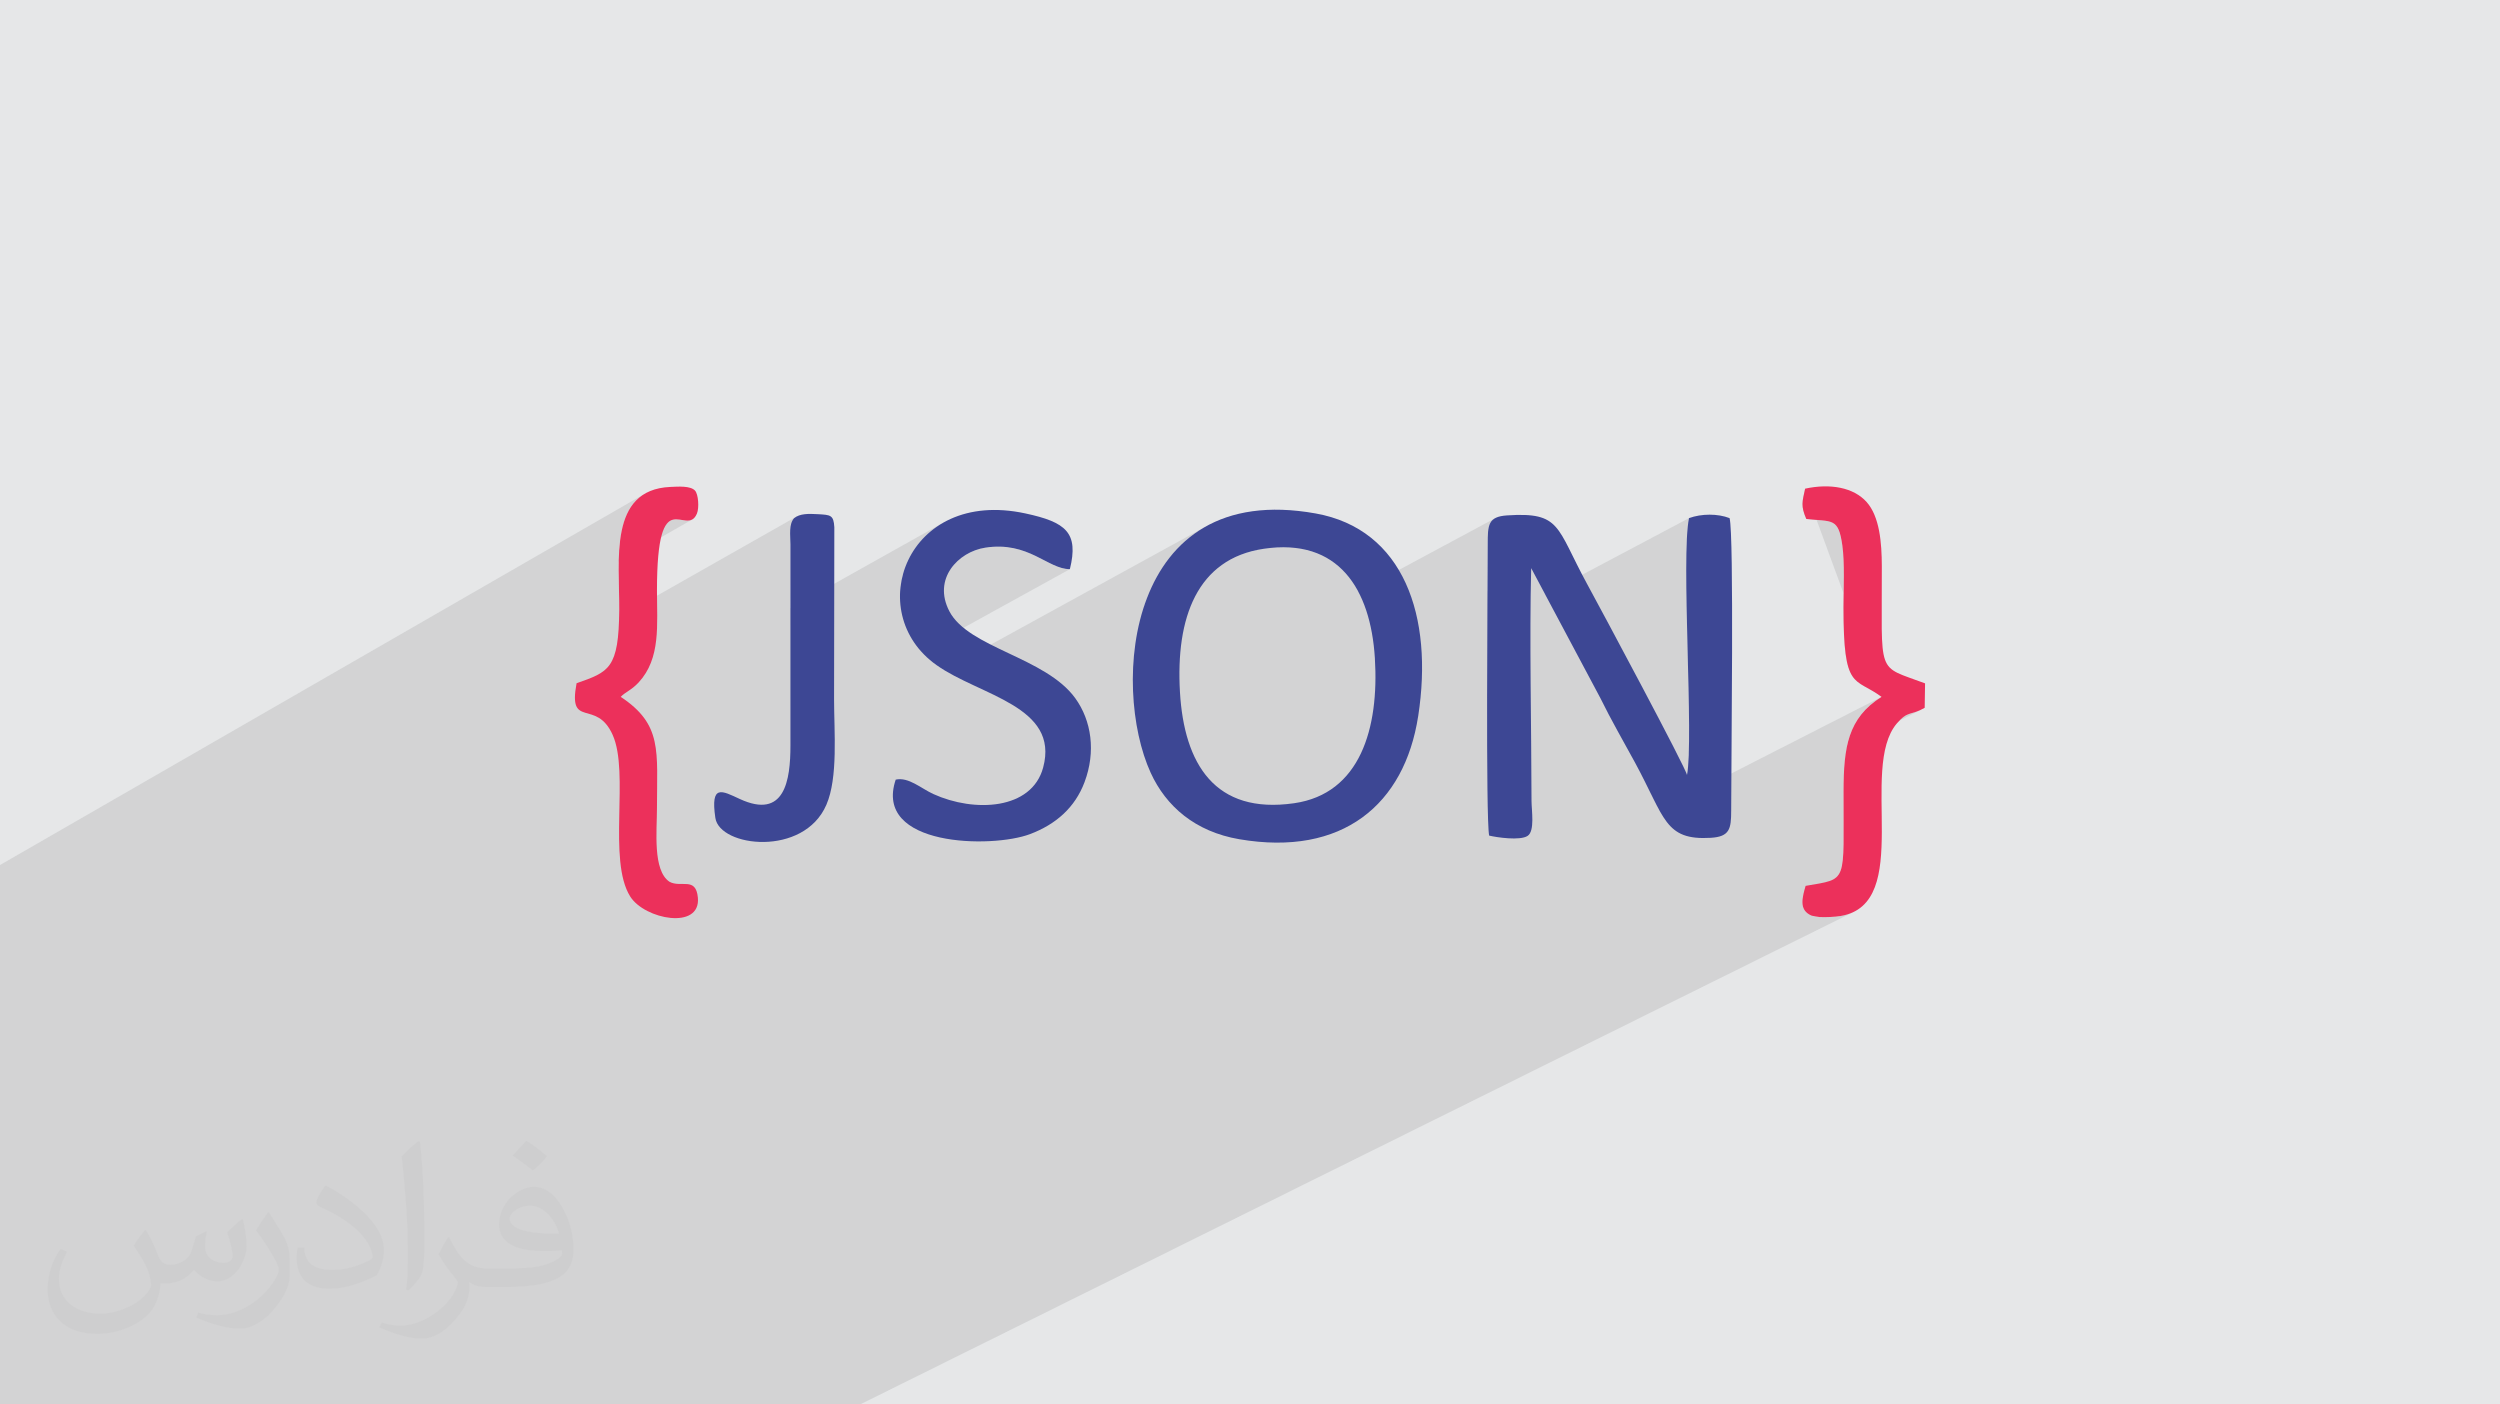 <?xml version="1.0" encoding="UTF-8"?>
<!DOCTYPE svg PUBLIC "-//W3C//DTD SVG 1.0//EN" "http://www.w3.org/TR/2001/REC-SVG-20010904/DTD/svg10.dtd">
<!-- Creator: CorelDRAW -->
<svg xmlns="http://www.w3.org/2000/svg" xml:space="preserve" width="94.192mm" height="52.917mm" version="1.0" style="shape-rendering:geometricPrecision; text-rendering:geometricPrecision; image-rendering:optimizeQuality; fill-rule:evenodd; clip-rule:evenodd"
viewBox="0 0 9404.92 5283.66"
 xmlns:xlink="http://www.w3.org/1999/xlink"
 xmlns:xodm="http://www.corel.com/coreldraw/odm/2003">
 <defs>
  <style type="text/css">
   <![CDATA[
    .fil3 {fill:#3D4794}
    .fil4 {fill:#EC305B}
    .fil2 {fill:#373435;fill-opacity:0.031}
    .fil1 {fill:#2B2A29;fill-opacity:0.102}
    .fil0 {fill:#E6E7E8}
   ]]>
  </style>
 </defs>
 <g id="Layer_x0020_1">
  <polygon class="fil0" points="-0,0 9404.92,0 9404.92,5283.66 -0,5283.66 "/>
  <path class="fil1" d="M-0 3729.23l0 -85.24 0 -0.05 0 -0.03 0 -0.82 0 -18.94 0 -0.07 0 -7.37 0 -173.62 0 -40.21 0 -148.66 2431.03 -1399.92 -13.82 8.3 -12.55 9.43 -11.35 10.48 -10.21 11.49 -9.13 12.43 -8.11 13.31 -7.14 14.13 -6.22 14.89 -5.38 15.58 -4.58 16.22 -3.84 16.79 -3.18 17.3 -2.56 17.74 -1.99 18.14 -1.5 18.47 0 0.08 190.2 -108.91 5.89 -3.14 6.04 -2.02 6.15 -1.06 6.25 -0.3 6.29 0.31 6.31 0.73 6.3 0.97 6.25 1.05 6.17 0.93 6.05 0.65 5.91 0.19 5.73 -0.45 5.52 -1.26 5.27 -2.26 -276.15 157.87 -0.24 13.36 -0.06 19.17 0.14 19.18 0.3 19.15 0.4 19.04 0.43 18.88 0.41 18.66 0.33 18.37 0.19 18.02 0 17.61 -0.14 7.83 142.07 -80.66 0.07 0.04 -142.14 80.7 -0.37 20.12 666.95 -378.35 -8.79 5.86 0.06 0 0 0.05 -6.43 9.21 -4.32 10.62 -2.59 11.76 -1.25 12.66 -0.27 13.29 0.31 13.67 0.51 13.77 0.33 13.63 0.03 240.39 576.08 -322.83 -24.94 15.51 -23 17.3 -21.02 18.92 -19 20.4 -16.95 21.73 -14.88 22.9 -12.78 23.91 -10.64 24.77 -8.49 25.48 -6.29 26.04 -4.06 26.45 -1.06 15.59 246.58 -137.33 17.31 -9.42 18.13 -7.69 18.74 -5.89 19.12 -3.97 29.53 -3.27 27.54 -0.54 25.71 1.86 24.02 3.88 22.49 5.58 21.11 6.92 19.87 7.91 18.79 8.56 17.85 8.86 17.07 8.81 16.44 8.41 15.96 7.66 15.63 6.57 15.44 5.12 15.42 3.33 15.53 1.2 -559.87 308.73 10.87 12.11 22.37 20.79 24.95 19.35 15.66 10.58 13.29 8.27 977.8 -536.82 -37.15 24.11 -34.04 27.19 -31.01 30.01 -28.06 32.58 -25.19 34.91 -22.42 36.97 -19.71 38.81 -17.1 40.38 -11.65 33.35 326.62 -178.17 18.18 -9.09 19.11 -8.14 20.06 -7.15 21 -6.13 21.98 -5.1 22.95 -4.05 25.99 -3.28 25.05 -1.93 24.12 -0.61 23.2 0.69 22.31 1.95 21.41 3.18 20.52 4.37 19.64 5.54 18.78 6.67 17.93 7.78 17.08 8.85 16.26 9.89 15.43 10.9 14.62 11.87 13.82 12.82 13.03 13.73 12.25 14.62 11.47 15.47 10.72 16.3 9.97 17.07 2.96 5.7 517.85 -278.54 -12.96 8.62 -8.73 11.64 -5.35 14.83 -2.79 18.16 -1.08 21.67 -0.2 25.32 -0.03 15.69 -0.07 19.75 -0.1 23.52 -0.13 27.01 -0.16 30.2 -0.17 33.13 -0.15 27.76 164.32 -87.55 52.54 98.66 541.13 -286.97 -2.65 15.44 -2.2 18.37 -1.79 21.11 -1.41 23.65 -1.06 26 -0.53 20.32 446.5 -235.74 0 0.01 -446.5 235.74 -0.2 7.82 -0.43 30.09 -0.16 31.83 0.08 33.39 0.29 34.74 0.47 35.9 0.64 36.83 0.75 37.6 0.86 38.15 0.93 38.51 0.97 38.66 0.98 38.63 0.96 38.39 0.92 37.95 0.85 37.31 0.75 36.47 0.62 35.45 0.46 34.22 0.27 32.78 0.06 31.15 -0.18 29.33 -0.46 27.3 -0.75 25.07 -1.09 22.66 -1.44 20.02 -1.83 17.2 -2.24 14.19 -136.16 69.67 8.35 16.94 13.39 26.46 10.34 19.19 604.4 -308.33 231.6 -118.15 -11.59 7.57 -10.96 7.75 -10.34 7.95 -9.74 8.13 -9.16 8.34 -8.59 8.54 -8.04 8.74 -7.51 8.96 -7 9.17 -6.5 9.39 -6.02 9.62 -5.56 9.84 -5.12 10.07 -4.69 10.3 -4.29 10.54 -3.89 10.78 -3.53 11.04 -3.18 11.29 -2.84 11.54 -0.46 2.17 224.38 -113.97 10.78 -4.27 11.23 -3.37 12.53 -3.88 14.69 -5.84 -275.44 139.86 -0.24 1.13 -2.22 12.07 -1.95 12.34 -1.67 12.62 -1.43 12.89 -1.2 13.18 -0.99 13.47 -0.79 13.75 -0.62 14.05 -0.46 14.35 -0.32 14.66 -0.19 14.96 -0.09 15.27 -0.03 31.67 0.05 29.58 0.1 27.56 0.12 25.61 0.1 23.75 0.03 21.98 -0.07 20.26 -0.2 18.62 -0.38 17.07 -0.59 15.6 -0.83 14.19 -1.12 12.87 -1.45 11.61 -1.81 10.45 -2.2 9.35 -2.64 8.34 -3.11 7.39 -3.61 6.53 -4.16 5.74 -4.75 5.03 -5.37 4.4 -6.02 3.83 -6.73 3.36 -22.36 11.15 -84.06 41.93 -0.26 1.12 -1.58 8.14 -1.15 8.03 -0.61 7.85 0.02 7.64 0.74 7.36 1.58 7.06 2.5 6.7 3.51 6.29 4.63 5.83 5.86 5.34 7.17 4.79 8.59 4.19 2.14 0.61 3.59 0.76 4.54 0.84 5 0.85 4.95 0.79 4.41 0.66 3.35 0.47 1.8 0.2 8.71 0.36 9.72 0.1 10.38 -0.16 1.13 -0.04 9.58 -0.36 10.69 -0.63 10.34 -0.84 9.66 -1.04 8.62 -1.22 24.45 -5.59 21.79 -8.17 -93.64 46.42 -3641.36 1804.97 -17.17 0 -66.07 0 -37.36 0 -178.45 0 -51.11 0 -520.68 0 -115.76 0 -24.23 0 -144.94 0 -13.56 0 -205.97 0 -141.28 0 -139.7 0 -121.35 0 -13.46 0 -0.13 0 -0.02 0 -298.37 0 -229.87 0 -20.57 0 -150.63 0 -139.95 0 -7.37 0 -138.27 0 -43.87 0 -0.03 0 -0.04 0 -149.57 0 -0.02 0 -199.3 0 -65.99 0 0 -54.96 0 -16.06 0 -6.08 0 -0.17 0 -3.76 0 -148.17 0 -5.28 0 -52.77 0 -21.56 0 -129.87 0 -78.25 0 -5.43 0 -0.04 0 -0.05 0 -96.86 0 -9.32 0 -24.96 0 -25.19 0 -55.08 0 -78.69 0 -4.55 0 -27.69 0 -0.59 0 -77.66 0 -237.03 0 -12.82 0 -59.39 0 -96.54 0 -148.88 0 -12.37 0 -64.34zm6868.3 -406.81l6.67 127.7m1.49 28.58l94.23 1804.97 -94.23 -1804.97m-1.49 -28.58l-6.67 -127.7m210.01 -700.92l-9.38 -6.72 -9.03 -6.05 -8.68 -5.46 -8.34 -4.98 -8 -4.58 -7.66 -4.27 -7.32 -4.06 -7 -3.94 -6.66 -3.91 -6.35 -3.98 -6.02 -4.12 -5.71 -4.38 -5.39 -4.71 -5.08 -5.13 -4.78 -5.67 -4.47 -6.27 -4.18 -6.98 -3.88 -7.78 -3.58 -8.66 -3.3 -9.65 -3.02 -10.71 -2.73 -11.87 -2.46 -13.13 -2.18 -14.47 -1.92 -15.92 -1.64 -17.44 -1.37 -19.06 -1.12 -20.78 -0.86 -22.58 -0.6 -24.48 -0.35 -26.46 -0.1 -28.55 0.07 -13.43 0.15 -13.95 0.21 -14.41 0.23 -14.78 0.24 -15.07 0.22 -15.28 0.16 -15.41 0.07 -15.45 -0.04 -15.42 -0.17 -15.31 -0.35 -15.1 -0.54 -14.84 -0.76 -14.47 -1.02 -14.04 -1.29 -13.51 -1.61 -12.92 -2.89 -18.36 -3.18 -15.7 -3.57 -13.26 -4.05 -11.04 -4.64 -9.06 -5.32 -7.28 -6.09 -5.73 -6.97 -4.41 -7.94 -3.3 -9.01 -2.42 -10.16 -1.77 -11.43 -1.34 -12.78 -1.12 -14.23 -1.12 -15.79 -1.36 -15.92 -1.66 -5.96 -114.14 5.96 114.14 -1.51 -0.16 -3.69 -8.88 -3.09 -8.16 -2.5 -7.54 -1.97 -7.04 -1.45 -6.63 -0.97 -6.32 -0.52 -6.12 -0.12 -6.03 0.27 -6.04 0.6 -6.15 0.92 -6.37 1.2 -6.68 1.43 -7.11 1.65 -7.64 1.82 -8.27 1.97 -9"/>
  <path class="fil2" d="M548.54 4627.69c17.95,27.21 29.6,53.36 40.96,82.43 8.45,16.91 12.93,48.09 52.57,48.09 11.61,0 28.28,-3.42 43.06,-11.61 16.63,-8.73 29.32,-21.94 35.94,-42l15.85 -53.36 38.57 -19.02 2.64 2.64c-5.27,20.09 -6.59,39.36 -6.59,54.43 0,44.63 38.57,61.56 69.22,61.56 17.95,0 34.09,-8.73 34.09,-25.11 0,-21.13 -8.98,-57.06 -20.62,-89.29 17.95,-17.95 35.94,-35.94 56.53,-50.47l3.17 1.6c8.98,38.04 14,75.56 14,100.66 0,24.57 -10.83,51.79 -19.81,69.49 -18.49,34.87 -51.25,62.62 -90.87,62.62 -30.1,0 -63.65,-15.07 -86.66,-43.06l-1.32 0c-21.66,26.96 -55.22,51.25 -108.86,51.25l-16.63 0c-2.64,35.41 -10.29,60.49 -21.94,82.95 -31.95,62.34 -126.81,106.47 -216.1,106.47 -124.17,0 -186.51,-71.59 -186.51,-166.96 0,-58.91 19.27,-113.6 48.88,-152.42l24.29 10.04c-18.49,35.41 -30.91,68.68 -30.91,101.45 0,89.29 72.66,131.83 156.4,131.83 77.68,0 173.83,-49.41 191.28,-106.72 -6.59,-62.62 -30.1,-91.93 -66.04,-148.99 10.83,-19.02 24.83,-38.04 42.28,-58.38l3.17 0 0 0 0 0 -0.02 -0.09zm1432.13 -336.04c26.15,16.39 51.79,35.66 76.87,57.85 -14,19.81 -31.45,37.79 -53.11,53.64 -25.11,-20.34 -50.19,-37.79 -75.84,-56.27 17.42,-19.55 34.62,-38.29 52.04,-55.22l0 0 0 0 0 0 0 0 0 0 0.03 0zm13.47 244.11c-42.28,0 -76.87,27.75 -76.87,48.34 0,44.13 84.53,57.85 185.72,57.31 -12.68,-51.79 -57.06,-105.68 -108.86,-105.68l0.01 0.03zm-94.86 236.19c54.96,0 103.04,-1.6 139.74,-10.83 40.96,-10.29 75.56,-30.91 75.56,-45.17 0,-3.7 0,-8.19 -1.32,-11.89 -22.98,2.11 -49.41,2.11 -72.38,2.11 -74.49,0 -131.55,-16.91 -154.02,-58.66 -5.55,-11.61 -9.51,-24.57 -9.51,-39.36 0,-40.43 17.42,-79.79 48.09,-107 25.61,-22.45 53.89,-36.44 82.67,-36.44 52.04,0 93.51,41.75 122.57,107.54 15.85,35.94 26.68,77.4 26.68,129.72 0,34.87 -9.51,64.19 -31.17,85.85 -40.43,39.11 -114.92,53.89 -229.04,53.89l-51.79 0 0 0 -13.47 0c-28.28,0 -48.62,-5.02 -64.72,-17.42l-2.64 0c0.79,6.59 1.32,12.93 1.32,19.02 0,25.61 -8.45,58.38 -25.61,84.53 -50.72,75.3 -105.68,108.04 -153.24,108.04 -48.09,0 -107,-18.49 -160.11,-42.54l9.51 -18.49c17.17,7.13 40.96,11.89 73.7,11.89 85.85,0 198.66,-82.43 212.66,-163 -3.17,-6.59 -8.98,-15.32 -17.17,-24.57 -25.11,-29.85 -40.96,-54.68 -55.75,-80.83 12.68,-25.11 24.29,-45.17 35.13,-63.4l4.49 -0.53c36.72,74.77 69.99,117.55 144.23,117.55l11.61 0 0 0 53.89 0 0 0 0 0 0 0 0 0 0 0 0.09 0.01zm-371.98 79c6.34,-34.34 6.87,-72.91 6.87,-108.86l0 -53.36c0,-99.6 -12.68,-244.36 -22.98,-338.68 17.95,-19.27 43.06,-42 62.87,-57.31l5.81 1.6c13.47,118.62 16.63,256 16.63,383.06 0,33.3 -1.32,65.79 -4.49,89.55 -1.85,30.1 -19.27,52.83 -56.53,87.7l-8.19 -3.7zm-382.8 -157.19c1.85,46.77 24.83,83.49 105.15,83.49 49.93,0 92.19,-12.93 138.96,-35.13 8.45,-3.7 12.93,-8.73 12.93,-12.93 0,-29.32 -22.45,-68.15 -60.23,-103.55 -36.72,-33.3 -85.34,-62.62 -130.76,-82.18 -15.6,-6.59 -20.62,-13.47 -20.62,-20.09 0,-13.47 17.95,-41.75 32.77,-62.09l5.02 -0.53c52.04,27.21 110.17,67.64 153.24,112.53 39.11,41.47 63.4,83.49 63.4,129.19 0,33.81 -10.29,65.51 -26.96,95.11 -57.06,28.79 -117.83,50.72 -178.06,50.72 -73.17,0 -123.1,-34.34 -123.1,-114.92 0,-8.73 0,-22.19 3.17,-39.64l25.11 0 0 0 0 0 0 0 0 0 0 0 -0.02 0zm-132.37 -132.9l45.45 73.45c16.63,27.21 32.23,56.81 32.23,103.55l0 59.7c0,48.34 -30.91,100.13 -80.83,151.38 -39.11,34.62 -73.7,49.41 -105.68,49.41 -47.55,0 -101.98,-14.79 -164.85,-41.75l7.13 -18.49c19.81,5.27 42.79,9.77 71.06,9.77 90.36,-0.53 182.8,-66.57 225.08,-147.15 5.02,-9.26 6.87,-17.95 6.87,-24.04 0,-9.26 -5.02,-19.55 -8.98,-28.79 -22.98,-43.31 -48.62,-82.95 -76.87,-119.68 14.79,-23.25 29.6,-45.7 45.7,-67.9l3.7 0.53 0 0 0 0 0 0 0 0 0 0 -0.02 0.01z"/>
  <g id="_2414835568000">
   <path class="fil3" d="M5602.22 3143.47c28.18,6.81 116.24,19.95 144.71,1.05 27.73,-18.36 14.64,-95.49 14.61,-131.59 -0.42,-276.24 -8.11,-613.41 -1.27,-875.46l260.3 488.79c41.99,85.46 86.47,161.73 130.32,242.52 112.88,208.37 111.09,293.16 284.5,283.1 71.59,-4.16 77.3,-33.42 77.3,-102 0,-187.64 10.97,-1037.04 -6.02,-1100.72 -44.55,-17.31 -105.29,-17.25 -152.73,0 -30.62,148.24 18.64,832.07 -7.55,966.56 -0.82,-21 -320.67,-617.83 -376.68,-720.59 -116.04,-213.11 -96.66,-269.43 -299.95,-256.24 -72.33,4.71 -72.92,36.5 -73.01,109.06 -0.07,144.65 -7.84,1031.2 5.39,1095.63l0.05 -0.08 0 -0.03 0.02 0z"/>
   <path class="fil3" d="M4753.44 2064.67c282.27,-42.32 402.64,151.8 418.79,410.93 16.43,263.86 -55.08,510.2 -303.47,546.08 -299.14,43.21 -414.07,-148.95 -429.8,-418.12 -16.35,-279.97 64.43,-501.4 314.48,-538.89zm581.73 629.71c58.18,-376.24 -54.4,-703.44 -385.87,-762.83 -714.74,-127.97 -769.36,649.77 -620.53,975.41 57.92,126.74 167.6,221.72 333.34,250.15 388.26,66.5 621.62,-130.57 673,-462.75l0.04 0 0.02 0.01z"/>
   <path class="fil3" d="M3369.68 2932.82c-85.42,253.01 361.43,259.19 504.86,205.23 98.39,-37.04 169.62,-100.49 205.36,-195.4 43.24,-114.76 26.45,-231.41 -34.77,-315.97 -111.9,-154.67 -401.37,-188.5 -473.73,-327.23 -63.46,-121.73 32.47,-223.18 135.06,-239.13 163.03,-25.33 234.97,80.8 318.38,80.86 33.89,-137.61 -14.53,-176.77 -167.67,-209.74 -448.09,-96.46 -614.05,372.5 -334.01,570.73 162.83,115.17 463.46,154.01 401.12,385.32 -43.02,159.77 -258.99,169.75 -412.87,99.76 -46.33,-21.07 -93.62,-65.14 -141.82,-54.3l0.08 0 0.02 -0.09 0 -0.02z"/>
   <path class="fil4" d="M6790.82 1838.32c-10.78,50.14 -16.94,64.53 4.45,113.97 97.5,11.27 120.7,-6.32 135.47,99.08 9.43,67.15 4.49,163.31 4.42,233.36 -0.22,315.89 41.24,261.2 143.14,336.78 -127.16,79.74 -142.54,190.4 -142.99,354.96 -0.97,349.23 19.45,328.08 -142.66,356.12 -12.35,43.31 -27.16,91.39 22.59,112.1 3.3,1.38 27.51,5.05 29.79,5.17 21.59,1.34 57.5,-0.34 78.82,-3.82 275.69,-45.43 68.34,-555.2 211.78,-724.27 42.13,-49.61 53.08,-28.78 104.95,-59.09l1.43 -91.89c-186.33,-70.14 -161.49,-20.98 -162.67,-440.86 -0.23,-87.93 -8.2,-186.64 -57.29,-241.47 -48.79,-54.55 -136.71,-70.79 -231.23,-50.13l0 0 0 0.01z"/>
   <path class="fil4" d="M2471.5 2221.04c0,-418.79 110.18,-194.26 150.29,-288.92 9.06,-21.4 5.53,-73.14 -7.33,-86.73 -17.32,-18.34 -62.78,-14.96 -93.47,-13.54 -232.2,10.81 -190.14,276.51 -191.43,462.01 -1.49,222.13 -38.38,233.48 -160.47,276.45 -33.03,175.22 73.79,55.79 135.78,194.34 64.09,143.08 -19.98,471.66 66.11,608.13 54.48,86.31 265.77,126.64 254.42,4.07 -7.44,-80.26 -63.74,-35.7 -107,-59.8 -63.53,-42.88 -46.92,-191.52 -46.92,-276.82 0,-215.47 21.22,-314.36 -136.34,-418.72 17.39,-18.36 40.14,-24.8 67.46,-54.32 83.81,-90.62 68.89,-216.45 68.89,-346.17l0.07 0.04 -0.07 -0.03z"/>
   <path class="fil3" d="M2987.28 1949.45c-20.32,22.45 -14,62.7 -13.71,98.61l0.08 755.53c0.14,133.17 -21.82,280.14 -190.68,202.12 -67.08,-31.02 -110.85,-57.32 -91.8,71.31 16.21,109.68 332.24,147.94 417.66,-49.51 44.49,-102.77 28.92,-274.59 28.92,-396.89l0.98 -647.07c-2.64,-46.58 -14.33,-46.48 -61.89,-49.21 -34.35,-1.94 -67.51,-2.84 -89.61,15.05l0.06 0 0 0.05z"/>
  </g>
 </g>
</svg>
